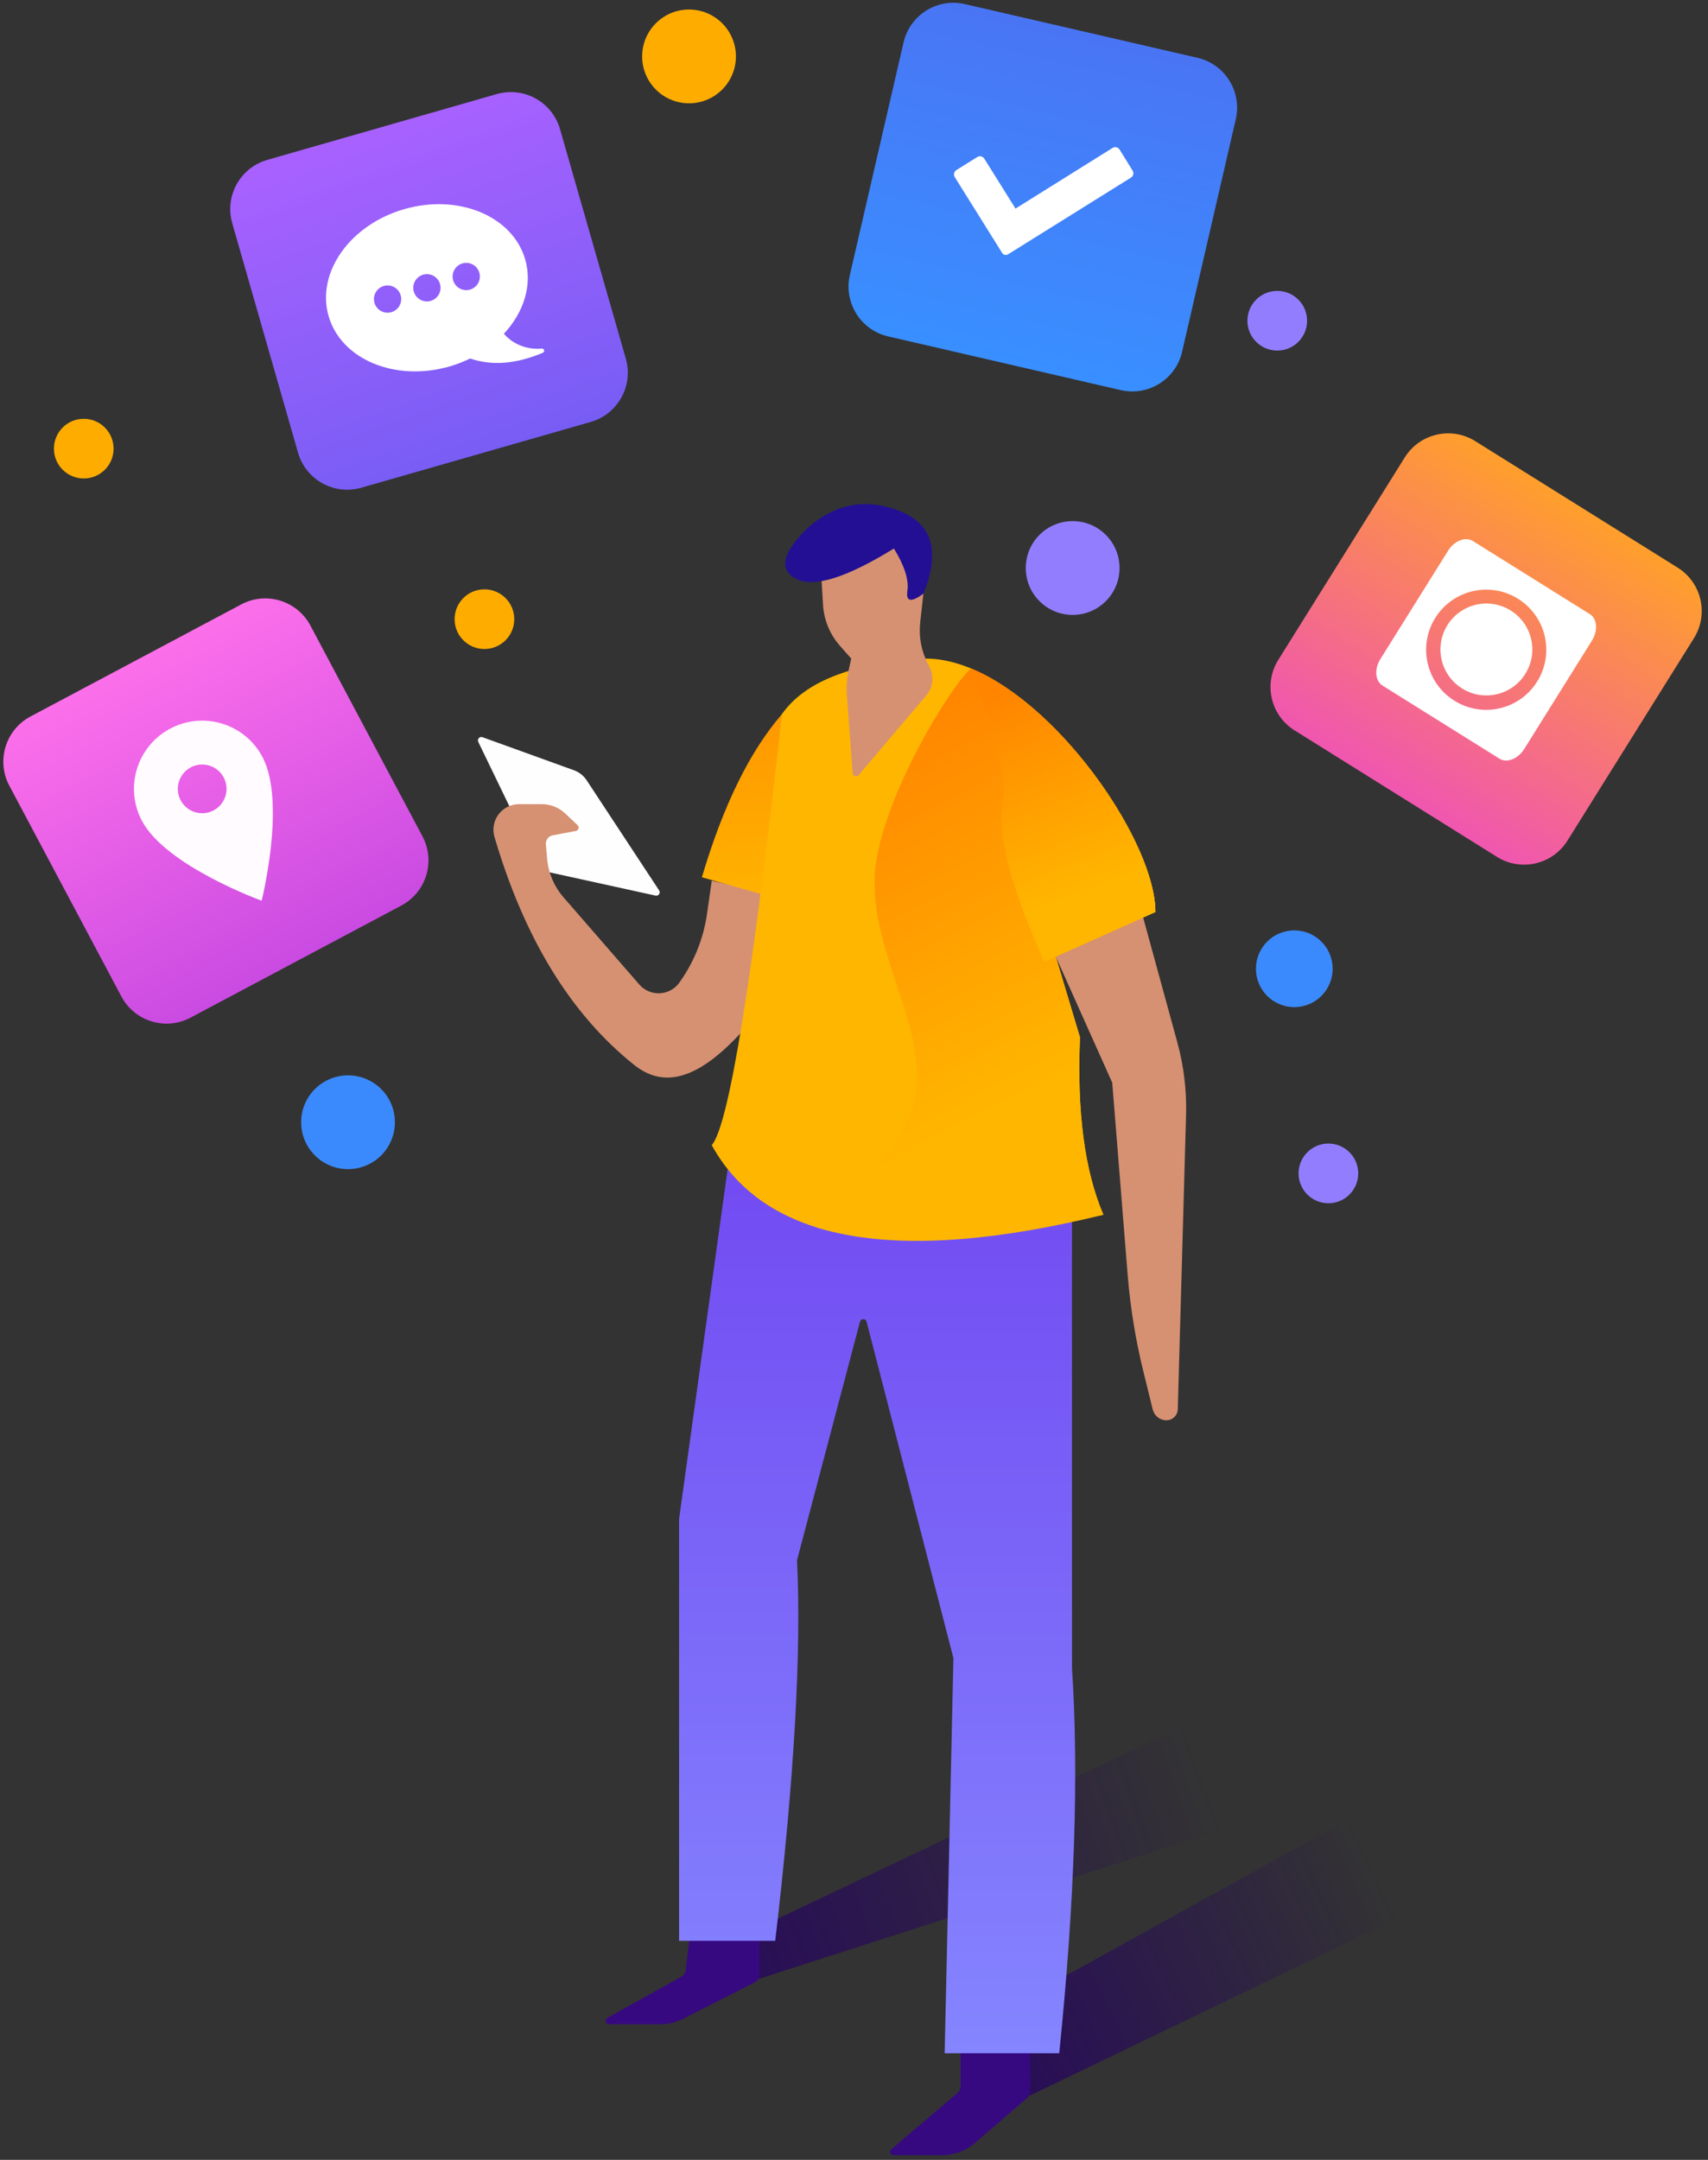 <svg xmlns="http://www.w3.org/2000/svg" width="227" height="287" viewBox="0 0 227 287">
    <rect x="0" y="0" width="227" height="287" fill="#333333" stroke="none"/>
    <defs>
        <linearGradient id="prefix__a" x1="29.723%" x2="126.634%" y1="33.741%" y2="59.77%">
            <stop offset="0%" stop-color="#230260" stop-opacity="0"/>
            <stop offset="100%" stop-color="#260066"/>
        </linearGradient>
        <linearGradient id="prefix__b" x1="29.723%" x2="126.634%" y1="40.741%" y2="55.564%">
            <stop offset="0%" stop-color="#230260" stop-opacity="0"/>
            <stop offset="100%" stop-color="#260066"/>
        </linearGradient>
        <linearGradient id="prefix__c" x1="50%" x2="50%" y1="0%" y2="100%">
            <stop offset="0%" stop-color="#724BF2"/>
            <stop offset="100%" stop-color="#8585FF"/>
        </linearGradient>
        <linearGradient id="prefix__d" x1="58.263%" x2="53.083%" y1="-38.415%" y2="109.926%">
            <stop offset="0%" stop-color="#FF8400"/>
            <stop offset="100%" stop-color="#FFB600"/>
        </linearGradient>
        <linearGradient id="prefix__e" x1="77.002%" x2="53.397%" y1="7.701%" y2="79.642%">
            <stop offset="0%" stop-color="#FF8400"/>
            <stop offset="100%" stop-color="#FFB600"/>
        </linearGradient>
        <linearGradient id="prefix__f" x1="79.643%" x2="61.535%" y1="7.701%" y2="82.309%">
            <stop offset="0%" stop-color="#FF8400"/>
            <stop offset="100%" stop-color="#FFB600"/>
        </linearGradient>
        <linearGradient id="prefix__g" x1="50%" x2="50%" y1="0%" y2="100%">
            <stop offset="0%" stop-color="#FF9F2C"/>
            <stop offset="100%" stop-color="#F056B0"/>
        </linearGradient>
        <linearGradient id="prefix__h" x1="50%" x2="50%" y1="-105.831%" y2="100%">
            <stop offset="0%" stop-color="#5B59E9"/>
            <stop offset="100%" stop-color="#398FFF"/>
        </linearGradient>
        <linearGradient id="prefix__i" x1="50%" x2="62.329%" y1="0%" y2="190.013%">
            <stop offset="0%" stop-color="#A861FF"/>
            <stop offset="100%" stop-color="#4D5AEB"/>
        </linearGradient>
        <linearGradient id="prefix__j" x1="50%" x2="50%" y1="0%" y2="100%">
            <stop offset="0%" stop-color="#FC6FEA"/>
            <stop offset="100%" stop-color="#CA4BE2"/>
        </linearGradient>
    </defs>
    <g fill="none" fill-rule="evenodd" transform="translate(-2 -1)">
        <g>
            <path fill="#FFFEFF" d="M130.292 35.373c-.69.25-1.28.715-1.684 1.328l-9.633 14.634c-.068.102-.09.227-.064.346.053.244.295.4.54.346l14.231-3.124c.679-.149 1.252-.6 1.554-1.226l7.775-16.075c.053-.11.06-.236.018-.35-.085-.236-.345-.358-.58-.273l-12.157 4.394z" transform="matrix(-1 0 0 1 208.575 67.98)"/>
            <path fill="#D69172" d="M54.696 54.755l-4.6 16.803c-.856 3.125-1.244 6.36-1.153 9.6l1.1 39.122c.023.816.691 1.466 1.508 1.466.861 0 1.611-.588 1.818-1.424l1.23-4.988c1.054-4.267 1.76-8.613 2.112-12.994l2.044-25.46 7.504-16.748-11.563-5.377zM111.98 50.05l-9.82 2.215 4.346 16.15c7.487 9.047 12.273 8.914 15.81 6.09 8.394-6.705 14.575-16.795 18.541-30.272.092-.311.138-.635.138-.96 0-1.877-1.521-3.399-3.399-3.399h-3.026c-1.155 0-2.267.442-3.108 1.234l-1.65 1.554c-.07.066-.116.152-.134.246-.046.246.116.483.362.53l3.066.575c.573.107.971.632.92 1.213l-.168 1.9c-.168 1.901-.933 3.7-2.185 5.14L121.611 63.84c-.19.218-.406.41-.644.574-1.55 1.06-3.665.665-4.725-.884l-.233-.34c-1.787-2.61-2.95-5.596-3.398-8.728l-.63-4.41z" transform="matrix(-1 0 0 1 208.575 67.98)"/>
            <path fill="url(#prefix__a)" d="M69.669 211.458L78.902 210.768 78.902 205.241 72.384 199.69 12.406 166.464 0 177.893z" transform="matrix(-1 0 0 1 208.575 67.98)"/>
            <path fill="url(#prefix__b)" d="M105.632 195.947L114.226 193.212 31.252 153.761 16.193 167.131z" transform="matrix(-1 0 0 1 208.575 67.98)"/>
            <path fill="#360980" d="M69.669 205.24h9.233v5.005c0 .332.146.647.399.862l8.815 7.507c.101.086.16.212.16.345 0 .25-.203.453-.454.453h-6.396c-1.628 0-3.202-.585-4.436-1.647l-6.928-5.968c-.25-.215-.393-.528-.393-.858v-5.698zM105.632 189.89h9.233l.575 4.93c.042.361.256.68.574.858l9.838 5.477c.143.08.232.231.232.396 0 .25-.203.453-.453.453h-6.776c-1.071 0-2.127-.253-3.081-.739l-9.523-4.841c-.38-.194-.62-.584-.62-1.01v-5.523z" transform="matrix(-1 0 0 1 208.575 67.98)"/>
            <path fill="url(#prefix__c)" d="M64.102 88.337h45.762l6.457 46.507v56.07h-12.777c-2.526-21.486-3.491-38.343-2.897-50.57l-8.368-31.699c-.042-.158-.166-.282-.325-.323-.242-.063-.49.083-.552.326l-11.54 44.697 1.164 52.513H65.8c-2.053-20.084-2.618-37.159-1.697-51.224V88.337z" transform="matrix(-1 0 0 1 208.575 67.98)"/>
            <path fill="url(#prefix__d)" d="M103.825 52.265c-5.052-21.155-5.442-29.27-1.17-24.344 4.273 4.926 7.819 12.15 10.637 21.674l-9.467 2.67z" transform="matrix(-1 0 0 1 208.575 67.98)"/>
            <path fill="#FFB600" d="M59.926 94.44c2.499-5.819 3.536-13.68 3.113-23.581l2.876-9.592.344-1.135-13.242-5.926c0-10.755 17.53-34.66 31.374-33.642 9.23.679 15.318 3.131 18.264 7.357 3.953 35.558 7.062 54.648 9.325 57.271-7.125 12.908-24.476 15.99-52.054 9.248z" transform="matrix(-1 0 0 1 208.575 67.98)"/>
            <path fill="url(#prefix__e)" d="M59.926 94.44c2.499-5.819 3.536-13.68 3.113-23.581l2.876-9.592.344-1.135-13.242-5.926c0-8.994 12.259-27.184 24.37-32.305.881-.373 10.61 13.96 12.648 25.05 2.038 11.09-6.676 21.507-5.155 31.447 1.52 9.94 15.427 17.022 13.072 17.75-6.095 1.882-18.77 1.313-38.026-1.708z" transform="matrix(-1 0 0 1 208.575 67.98)"/>
            <path fill="url(#prefix__f)" d="M73.325 39.874c.752 4.092-1.094 11.066-5.537 20.922l-1.529-.664-13.242-5.926c0-8.994 12.259-27.184 24.37-32.305.881-.373-5.19 11.836-4.062 17.973z" transform="matrix(-1 0 0 1 208.575 67.98)"/>
            <path fill="#D69172" d="M83.017 21.68c-.62 1.221-.446 2.695.44 3.738l8.996 10.596c.079.093.191.15.312.159.25.018.467-.17.486-.419l.771-10.385c.083-1.11.001-2.225-.241-3.31l-.341-1.527 1.485-1.674c1.35-1.523 2.149-3.456 2.267-5.488l.202-3.483c.111-1.91-.71-3.757-2.204-4.953-1.516-1.215-3.475-1.734-5.393-1.428l-.303.048c-2.027.322-3.688 1.78-4.272 3.746l-1.37 4.607.423 3.825c.205 1.86-.137 3.738-.983 5.407l-.275.542z" transform="matrix(-1 0 0 1 208.575 67.98)"/>
            <path fill="#230F94" d="M83.853 11.907c1.632 1.199 2.34 1.07 2.126-.384-.215-1.455.383-3.327 1.792-5.617 6.382 3.935 10.734 5.27 13.057 4.002 2.323-1.267 1.736-3.561-1.758-6.882C95.41-.104 91.39-.806 87.01.92c-4.38 1.727-5.433 5.389-3.157 10.987z" transform="matrix(-1 0 0 1 208.575 67.98)"/>
        </g>
        <circle cx="48.255" cy="150.122" r="6.231" fill="#3B8AFD"/>
        <circle cx="93.575" cy="8.497" r="6.231" fill="#FFAC00"/>
        <circle cx="66.383" cy="83.275" r="3.965" fill="#FFAC00"/>
        <circle cx="13.132" cy="60.615" r="3.965" fill="#FFAC00"/>
        <circle cx="174.018" cy="129.728" r="5.098" fill="#3B8AFD"/>
        <circle cx="178.55" cy="156.92" r="3.965" fill="#937DFF"/>
        <circle cx="171.752" cy="43.62" r="3.965" fill="#937DFF"/>
        <circle cx="144.56" cy="76.477" r="6.231" fill="#937DFF"/>
        <g>
            <path fill="url(#prefix__g)" d="M15.862 9.064c-3.754 0-6.798 3.044-6.798 6.798v31.724c0 3.754 3.044 6.798 6.798 6.798h31.724c3.754 0 6.798-3.044 6.798-6.798V15.862c0-3.754-3.044-6.798-6.798-6.798H15.862z" transform="translate(167.787 55.517) rotate(32 31.724 31.724)"/>
            <path fill="#FFF" fill-rule="nonzero" d="M33.494 46.293L17.96 36.586c-.99-.618-1.12-2.195-.292-3.52l9.004-14.41c.83-1.327 2.303-1.9 3.293-1.282L45.5 27.08c.99.618 1.12 2.195.291 3.522l-9.004 14.41c-.828 1.325-2.303 1.899-3.292 1.28zm2.474-21.243c-3.74-2.337-8.665-1.2-11.002 2.54-2.336 3.739-1.2 8.665 2.54 11.001 3.74 2.337 8.665 1.2 11.001-2.54 2.337-3.74 1.2-8.665-2.54-11.001zm-7.443 11.913c-2.86-1.787-3.73-5.553-1.943-8.413 1.787-2.86 5.554-3.73 8.413-1.942 2.86 1.786 3.73 5.553 1.942 8.413-1.786 2.86-5.554 3.728-8.412 1.942z" transform="translate(167.787 55.517)"/>
        </g>
        <g>
            <path fill="url(#prefix__h)" d="M11.33 4.532c-3.754 0-6.798 3.044-6.798 6.798v31.724c0 3.754 3.044 6.798 6.798 6.798h31.724c3.754 0 6.798-3.044 6.798-6.798V11.33c0-3.754-3.044-6.798-6.798-6.798H11.33z" transform="translate(113.403) rotate(13 27.192 27.192)"/>
            <path fill="#FFF" fill-rule="nonzero" d="M22.569 34.795l16.338-10.192c.318-.198.416-.616.218-.935l-1.73-2.792c-.198-.319-.617-.417-.936-.22l-.002.002-12.896 8.058-4.146-6.634c-.198-.318-.618-.415-.936-.216l-2.773 1.732c-.318.2-.415.619-.216.937l6.298 10.079c.166.265.515.346.78.18z" transform="translate(113.403)"/>
        </g>
        <g>
            <path fill="url(#prefix__i)" d="M12.463 5.665c-3.754 0-6.798 3.044-6.798 6.798v31.724c0 3.754 3.044 6.798 6.798 6.798h31.724c3.754 0 6.798-3.044 6.798-6.798V12.463c0-3.754-3.044-6.798-6.798-6.798H12.463z" transform="translate(30.694 11.33) rotate(-16 28.325 28.325)"/>
            <path fill="#FFF" fill-rule="nonzero" d="M43.314 35.987c-1.585.161-3.653-.34-5.038-1.97 2.624-2.818 3.817-6.435 2.837-9.853-1.655-5.774-8.85-8.778-16.067-6.708-7.218 2.07-11.727 8.429-10.071 14.203 1.655 5.774 8.85 8.777 16.067 6.708.968-.278 1.883-.638 2.744-1.058 2.986 1.006 6.1.711 9.605-.737.21-.08.273-.218.229-.373-.038-.139-.17-.223-.306-.212zm-19.998-4.834c-.962.276-1.966-.28-2.242-1.243-.276-.962.28-1.966 1.243-2.242.961-.276 1.966.28 2.242 1.243.276.962-.281 1.966-1.243 2.242zm5.228-1.5c-.962.277-1.967-.28-2.243-1.242-.275-.962.281-1.966 1.243-2.242.962-.276 1.967.28 2.243 1.243.276.962-.281 1.966-1.243 2.242zm5.227-1.498c-.962.276-1.966-.28-2.242-1.243-.276-.962.281-1.966 1.243-2.242.962-.276 1.966.28 2.242 1.243.276.962-.28 1.966-1.243 2.242z" transform="translate(30.694 11.33)"/>
        </g>
        <g>
            <path fill="url(#prefix__j)" d="M14.832 8.034c-3.754 0-6.798 3.044-6.798 6.798v31.724c0 3.754 3.044 6.798 6.798 6.798h31.724c3.754 0 6.798-3.044 6.798-6.798V14.832c0-3.754-3.044-6.798-6.798-6.798H14.832z" transform="translate(0 78.074) rotate(-28 30.694 30.694)"/>
            <path fill="#FFFBFF" fill-rule="nonzero" d="M30.39 30.608c-1.579.84-3.539.24-4.378-1.339-.403-.758-.488-1.645-.237-2.466.25-.82.818-1.508 1.576-1.912 1.578-.839 3.538-.24 4.378 1.339.403.758.488 1.645.237 2.466-.251.821-.818 1.509-1.576 1.912m-5.775-10.861c-4.42 2.35-6.098 7.838-3.748 12.258 3.192 6.002 15.906 10.607 15.906 10.607s3.292-13.115.1-19.118c-2.35-4.42-7.838-6.097-12.258-3.747z" transform="translate(0 78.074)"/>
        </g>
    </g>
</svg>
